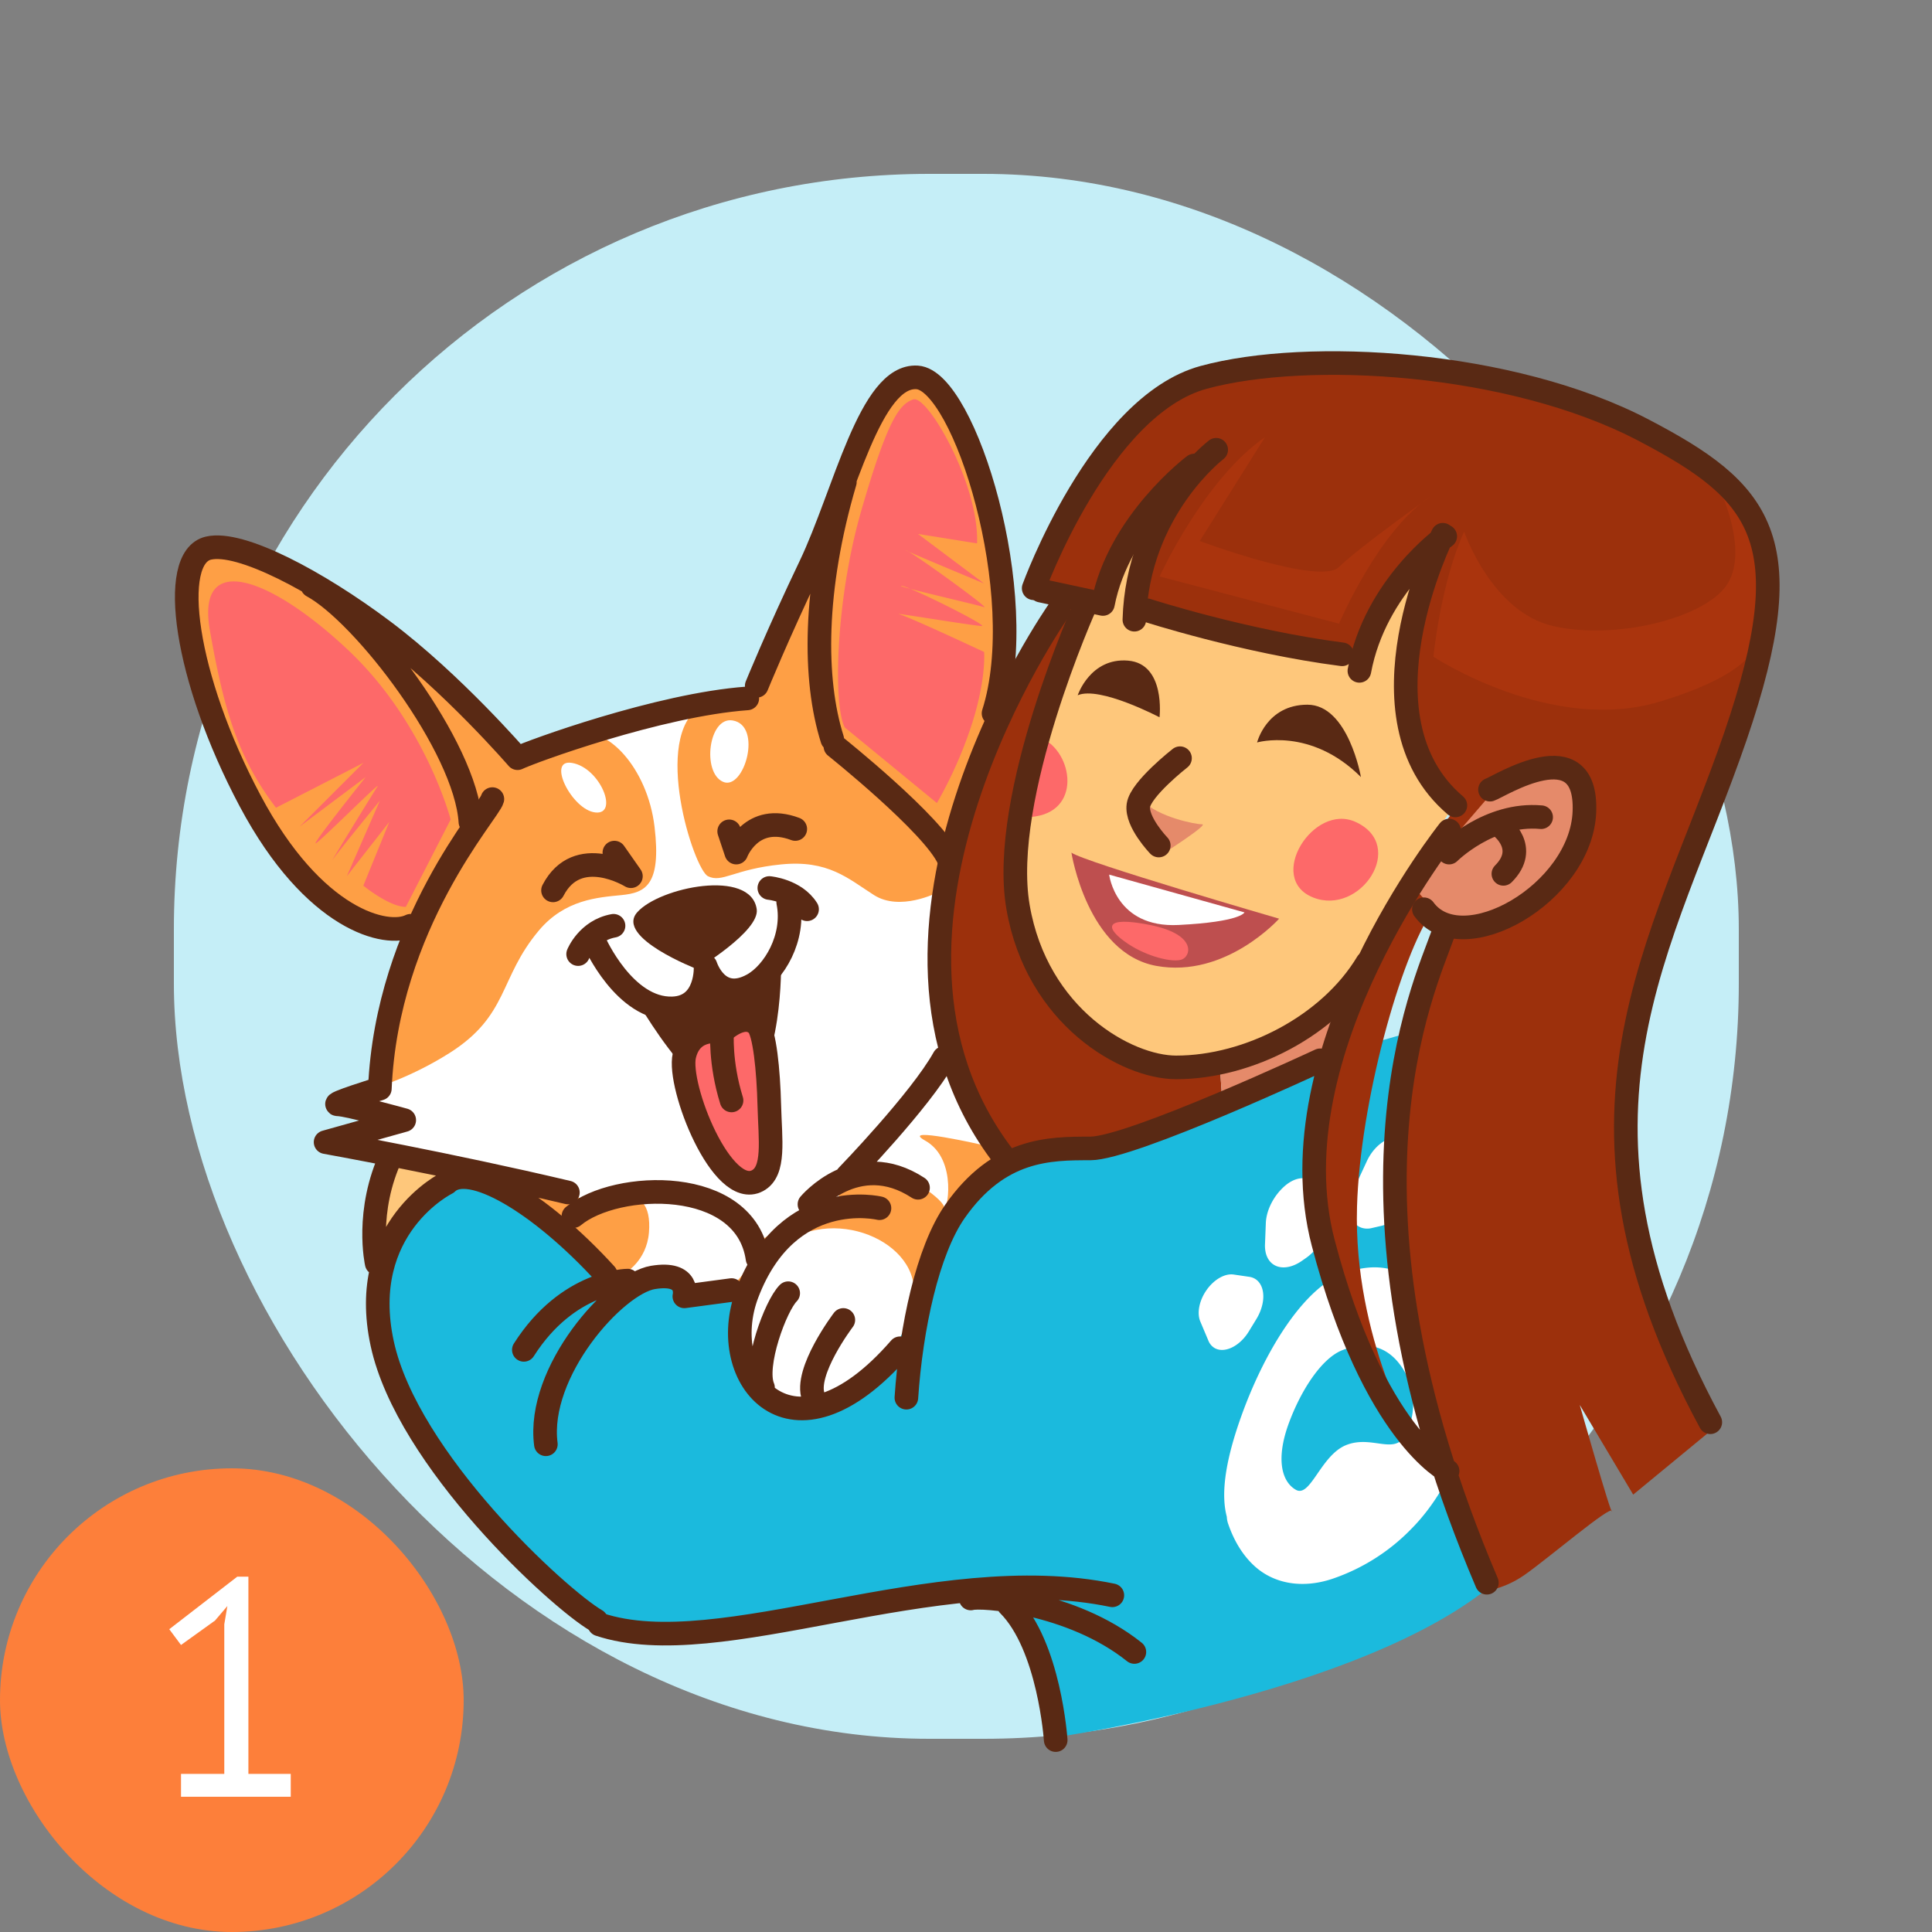 <svg width="100" height="100" viewBox="0 0 100 100" fill="none" xmlns="http://www.w3.org/2000/svg"><rect x="0" y="0" width="100" height="100" fill="#808080" stroke="none"/><rect x="9" y="9" width="81" height="81" rx="39.095" fill="#C5EEF7"/><path fill-rule="evenodd" clip-rule="evenodd" d="M67.919 54.881s-5.864 3.055-10.14 4.032c-4.276.977-4.032.733-5.742 1.588-1.71.855-3.421 3.42-3.421 3.42s-13.194 3.544-12.828 3.177c.367-.366.61-1.466-1.222-1.1-1.832.367-2.32.734-2.32.734s-.612-.733-.734-.733h-.122s-6.109-5.62-6.964-5.742c-.855-.122-3.054.366-4.031 3.054-.978 2.688-.978 5.62-.978 5.62s2.2 6.23 7.33 11.118c5.132 4.886 7.209 4.642 7.209 4.642s14.416-2.077 15.515-2.2c1.1-.121 3.543.734 4.276 2.81.733 2.078.733 4.643.733 4.643s17.348-2.443 23.58-8.674c6.23-6.23-2.444-28.588-2.444-28.588l-7.697 2.2z" fill="#1BBADD"/><path fill-rule="evenodd" clip-rule="evenodd" d="M66.697 73.699c.313-.856.722-1.67 1.177-2.33.493-.716 1.04-1.253 1.576-1.472.658-.27 1.373-.35 2.02-.076.368.156.714.425 1.016.84a3.425 3.425 0 01.256 3.626c-.567 1.035-1.743-.019-3.063.509-1.32.527-1.848 2.747-2.606 2.315-.757-.432-1.024-1.632-.376-3.412zm-2.549-.11c-.758 2.201-.948 3.8-.648 4.92.005.12.026.236.064.348.295.867.736 1.608 1.323 2.159 1.021.965 2.528 1.233 4.109.692a10.306 10.306 0 004.059-2.579c1.21-1.219 2.156-2.879 2.685-4.55a6.042 6.042 0 00.271-1.457c.332-1.64-.098-3.383-1.305-5.19-1.593-2.382-3.346-2.753-5.313-1.954-1.968.8-4.008 4.02-5.245 7.611zm10.236-8.912l-.366-.33a.856.856 0 01-.188-.25c-.31-.618-.012-1.64.668-2.283l.831-.786c.467-.443 1.018-.578 1.386-.343.366.233.468.796.254 1.404l-.478 1.36a2.46 2.46 0 01-.34.64c-.534.724-1.325.987-1.767.588zm-2.883-1.228l-.494.114a.965.965 0 01-.524-.012c-.64-.208-.812-1.123-.385-2.046l.652-1.406c.312-.675.892-1.169 1.43-1.221.547-.053.935.33.978.962l.073 1.062c.008.14.002.287-.02.437-.146.98-.911 1.925-1.71 2.11zM62.46 66.76c.388-.543.944-.857 1.397-.79l.809.119c.662.097.915.894.566 1.78a2.64 2.64 0 01-.206.412l-.39.638c-.471.77-1.266 1.151-1.774.852a.773.773 0 01-.314-.374l-.42-.995c-.187-.444-.053-1.103.333-1.642zm5.58-2.037a2.777 2.777 0 01-.466.407l-.2.139c-.84.577-1.673.38-1.862-.439a1.626 1.626 0 01-.036-.42l.043-1.104c.025-.678.42-1.441 1-1.936.555-.472 1.18-.515 1.482-.1l.604.83c.453.62.2 1.795-.565 2.623z" fill="#fff"/><path fill-rule="evenodd" clip-rule="evenodd" d="M53.136 30.081s4.398-9.163 8.43-10.507c4.031-1.344 17.116-.754 23.704 2.444 5.539 2.688 6.511 7.132 5.906 10.873-.693 4.276-4.032 11.24-6.154 18.203-2.004 6.58-.244 15.15 1.344 18.692 1.588 3.543 2.321 4.154 2.321 4.154l-4.153 3.421-2.766-4.642s1.666 5.864 1.666 5.497c0-.366-3.299 2.444-4.52 3.299-1.222.855-2.322.855-2.322.855s-1.832-4.642-3.054-9.407c-1.221-4.765-1.71-17.47-.366-21.258l1.344-3.787.855-6.109s-2.322-1.343-2.566-5.375c-.244-4.032 1.588-8.43 1.588-8.43l-.61-.122s-.611.489-1.833 2.81-1.466 3.298-1.466 3.298-7.208-.855-9.163-1.588c-1.955-.733-2.81-1.1-2.81-1.1s.245-2.81 1.588-4.886c1.344-2.077 1.71-2.81 1.71-2.81s-2.687 2.077-3.542 4.032c-.855 1.954-1.344 3.542-1.344 3.542l-3.787-1.099z" fill="#9C300C"/><path fill-rule="evenodd" clip-rule="evenodd" d="M55.335 31.425s-5.864 5.742-6.72 13.927c-.854 8.185 3.421 15.15 3.421 15.15s-.366-1.1 2.81-1.223c3.177-.122 4.154-.122 4.154-.122l4.276-1.954-.122-1.833s-8.874-.122-10.095-7.819c-1.222-7.697 2.887-15.882 2.887-15.882l-.61-.244z" fill="#9C300C"/><path fill-rule="evenodd" clip-rule="evenodd" d="M75.005 42.542c.244-.366 1.71-2.443 4.642-2.932 2.932-.489 2.688 1.833 2.077 3.543-.61 1.71-2.199 3.665-3.91 4.398-1.71.733-3.42.733-3.909 0-.488-.733-1.222-1.344-1.222-1.344l2.322-3.665z" fill="#E58A6A"/><path fill-rule="evenodd" clip-rule="evenodd" d="M74.194 47.063c-1.71 2.443-3.797 10.002-3.955 15.393-.2 6.842 3.1 12.34 2.855 11.85-.244-.488-6.597-7.33-5.054-16.98.993-6.211 4.854-12.738 6.231-14.173 1.877-1.954 1.344-2.687 1.344-2.687l1.344-.978 1.388.245-5.253 6.108 1.1 1.222z" fill="#9C300C"/><path fill-rule="evenodd" clip-rule="evenodd" d="M56.313 30.692s-3.376 7.33-3.62 12.706c-.267 5.863 2.199 10.14 5.941 11.117 4.22 1.102 7.575-.244 9.53-2.077 1.954-1.832 2.932-3.42 2.932-3.42s1.954-4.277 2.81-5.376c.855-1.1 1.465-2.2 1.465-2.2s-2.32-1.099-2.565-5.375c-.244-4.276.367-6.475.61-7.086.245-.61.978-1.344.978-1.344s-2.321 2.077-3.176 4.154l-.856 2.077s-3.42-.244-6.108-.977c-2.688-.733-5.742-1.955-5.742-1.955L60.1 26.05s-.855 0-1.71 1.833c-.855 1.832-1.466 2.932-1.466 2.932l-.611-.122z" fill="#FEC77B"/><path fill-rule="evenodd" clip-rule="evenodd" d="M70.162 42.542c-2.19-.995-4.642 2.932-2.199 3.91 2.444.977 4.887-2.688 2.2-3.91zm-16.126-4.275c1.588.855 1.954 4.031-.978 4.031l.978-4.032z" fill="#FD6969"/><path fill-rule="evenodd" clip-rule="evenodd" d="M63.154 55.37l.122 1.833 5.131-2.688.611-2.077-5.864 2.932z" fill="#E58A6A"/><path fill-rule="evenodd" clip-rule="evenodd" d="M26.38 38.877s-2.598-2.81-5.453-5.131c-2.247-1.827-4.276-3.299-4.276-3.299s-4.642-3.054-6.108-2.199c-1.466.855-.855 6.598 2.199 12.34 3.023 5.684 7.408 7.94 8.507 7.574 0 0 .245.245-.61 3.543-.856 3.299-.978 5.253-.978 5.253l-2.566.367 3.543.61-3.665 1.467 3.055.244s1.954.489 4.52 1.222c2.565.733 4.276 2.443 4.276 2.443L31.389 66s1.833-.61 2.688-.122c.855.489 1.71 1.222 1.71 1.222l2.61-.245s-1.143 2.444.078 4.032c1.222 1.588 2.61 2.443 5.054 1.222 2.443-1.222 3.376-3.543 3.376-3.543s.367-3.177 2.2-5.62c1.832-2.444 2.931-2.444 2.931-2.444s-3.298-3.543-3.298-9.162c0-5.62.122-7.453.244-7.82.122-.366 2.566-6.84 2.932-8.185.367-1.344.367-2.688.367-2.688s0-5.497-1.71-8.918c-1.711-3.42-2.322-4.52-3.544-4.276-1.221.244-2.199 2.81-3.42 5.986-1.222 3.177-4.765 10.385-4.765 10.385L27.48 38.999l-1.1-.122z" fill="#FE9F45"/><path fill-rule="evenodd" clip-rule="evenodd" d="M19.253 65.022c-.245-2.932.775-5.376.775-5.376l3.054.611-3.83 4.765z" fill="#FEC77B"/><path fill-rule="evenodd" clip-rule="evenodd" d="M29.924 38.022c1.466-.489 3.587 1.71 3.954 4.765.366 3.054-.489 3.42-1.71 3.543-1.222.122-2.924.224-4.276 1.832-2.081 2.475-1.544 4.398-4.643 6.353-2.092 1.32-3.954 1.833-3.954 1.833l-1.71.733s3.543 1.1 3.054.855c-.489-.245-3.543.977-3.543.977s5.375 1.1 8.674 1.833c3.299.733 4.398 1.344 4.398 1.344s.977.366 1.955 0c.977-.367 1.588.244 1.466 1.71-.122 1.466-1.222 2.077-1.222 2.077s1.222-.244 2.2.122c.977.367 1.22 1.1 1.22 1.1l2.2-.611s1.466-1.588 1.466-1.955v-.366s1.466-1.1 2.688-1.467c1.221-.366 2.077-.244 2.077-.244l-1.222-.855s1.1-1.344 2.321-1.222c1.222.123 3.421 1.589 3.543 2.077.122.489.778-2.443-.977-3.42-1.392-.776 3.054.244 3.054.244l-1.955-4.643-.488-8.43s-1.91.978-3.254.123-2.366-1.833-4.81-1.588c-2.443.244-3.054.977-3.787.61-.733-.366-2.932-7.208-.366-8.796l-6.353 1.466z" fill="#fff"/><path fill-rule="evenodd" clip-rule="evenodd" d="M40.186 64.655c2.81-2.443 7.574-.367 7.086 2.566-.49 2.932-3.177 5.742-5.865 5.375-2.687-.366-3.909-2.932-3.176-5.009.733-2.077 1.955-2.932 1.955-2.932z" fill="#fff"/><path fill-rule="evenodd" clip-rule="evenodd" d="M59.123 41.443c.855.855 2.733 1.222 3.099 1.222.367 0-2.122 1.588-2.122 1.588l-.977-2.81z" fill="#E58A6A"/><path fill-rule="evenodd" clip-rule="evenodd" d="M43.73 37.656c-.612-1.1-.49-6.598.854-11.24 1.344-4.643 1.955-5.498 2.688-5.742.733-.244 3.42 4.398 3.299 7.452l-3.054-.489 3.42 2.566s-4.398-1.832-4.031-1.71c.366.122 4.398 3.054 4.031 2.932-.366-.122-4.642-1.1-4.276-1.1.367 0 4.52 2.077 4.154 2.077-.366 0-4.765-.733-4.276-.61.489.121 4.398 1.954 4.398 1.954s.122 1.344-.61 3.665a21.747 21.747 0 01-1.833 4.154l-4.765-3.91zM23.327 42.42s-1.3-5.01-5.331-8.796c-4.032-3.788-7.864-5.132-7.13-.978.732 4.154 1.465 6.597 3.42 9.163l4.52-2.321-3.298 3.298 3.42-2.565s-2.932 3.665-2.565 3.42c.367-.244 3.42-3.298 3.176-2.931-.244.366-2.565 4.153-2.32 3.787.243-.367 2.443-3.054 2.443-3.054l-1.71 3.909 2.198-2.81-1.344 3.299s1.344 1.1 2.2 1.1l2.32-4.521z" fill="#FD6969"/><path fill-rule="evenodd" clip-rule="evenodd" d="M65.475 22.628c-3.176 2.2-5.453 7.209-5.453 7.209l9.285 2.443s2.077-4.887 4.765-6.597c0 0-3.787 2.688-4.765 3.665-.977.977-7.208-1.344-7.208-1.344l3.376-5.376zm10.308 4.888c-1.222 2.688-1.589 6.475-1.589 6.475s6.109 4.032 11.729 2.321c5.62-1.71 5.009-3.42 5.009-3.42s.896-3.666-.611-6.354c-1.134-2.021-1.263-1.099-1.263-1.099s1.507 3.176.285 4.887c-1.221 1.71-5.786 2.81-8.963 2.077-3.176-.733-4.597-4.887-4.597-4.887z" fill="#AA340D"/><path fill-rule="evenodd" clip-rule="evenodd" d="M29.602 39.488c-1.331-.222 0 2.443 1.221 2.566 1.222.122.245-2.322-1.221-2.566zm8.308-2.199c-1.232-.19-1.589 2.688-.49 3.176 1.1.49 2.078-2.932.49-3.176z" fill="#fff"/><path d="M53.503 30.448s3.42-9.448 8.796-10.915c5.375-1.466 15.912-.86 22.768 2.729 6.068 3.177 8.263 5.62 4.761 15.841-3.758 10.968-9.937 19.548-1.303 35.512" stroke="#592914" stroke-width="1.222" stroke-linecap="round" stroke-linejoin="round"/><path d="M77.122 40.873c.489-.163 5.05-3.095 4.887 1.14-.163 4.236-6.35 7.738-8.308 5.05m.978-19.384s-4.724 9.448.651 14.009m-.525-13.928s-3.628 2.565-4.443 6.963M62.95 23.28s-4.072 3.095-4.235 8.796" stroke="#592914" stroke-width="1.222" stroke-linecap="round" stroke-linejoin="round"/><path d="M61.81 24.095s-3.909 2.932-4.723 7.167l-3.218-.692m5.498 1.017s5.05 1.63 10.1 2.28M56.19 31.302s-4.475 9.937-3.498 15.638c.978 5.702 5.62 8.308 8.186 8.308 3.75 0 7.937-2.158 9.892-5.416" stroke="#592914" stroke-width="1.222" stroke-linecap="round" stroke-linejoin="round"/><path d="M75.005 42.99s-9.122 11.403-6.516 21.34c2.606 9.936 6.438 11.81 6.438 11.81m-.247-27.774c-.978 2.77-6.19 13.683 2.28 33.556M54.806 31.588S43.04 48.284 51.959 59.89m16.371-5.009s-9.778 4.562-11.896 4.562c-2.117 0-4.723 0-7.004 3.257-1.42 2.03-2.272 6.019-2.516 9.644M31.023 84.08c6.231 2.077 17.349-3.42 26.552-1.507m-7.33.164c.489-.163 5.213.163 8.47 2.769M52.2 83.063c2.117 2.117 2.443 7.004 2.443 7.004m-9.122-27.53s-4.724-1.14-6.841 4.399c-1.675 4.38 2.284 9.325 7.904 2.85m-5.787-2.85c-.652.652-1.792 3.746-1.304 4.887m4.158-3.503s-2.04 2.688-1.55 3.991m-4.236-5.538l-2.444.326s.326-1.303-1.629-.978c-1.954.326-6.027 4.887-5.538 8.634m4.236-8.471s-3.095 0-5.376 3.584" stroke="#592914" stroke-width="1.222" stroke-linecap="round" stroke-linejoin="round"/><path d="M31.349 65.959c-3.421-3.747-7.082-5.864-8.223-4.724 0 0-4.646 2.28-3.343 8.308 1.303 6.026 9.122 13.194 11.077 14.334m-5.375-42.516c-.163.652-5.457 6.435-5.824 14.987 0 0-2.647.814-2.158.814.489 0 3.42.815 3.42.815l-4.071 1.14s6.352 1.14 12.542 2.606m-9.121-1.954c-1.386 2.932-.776 5.62-.776 5.62" stroke="#592914" stroke-width="1.222" stroke-linecap="round" stroke-linejoin="round"/><path d="M38.68 36.149c-4.562.326-11.24 2.77-11.892 3.095 0 0-3.375-3.909-6.96-6.597-3.42-2.566-7.385-4.666-9.04-4.276-2.077.489-1.222 6.72 2.154 13.072 3.307 6.224 7.086 7.086 8.308 6.475m-5.087-17.593c2.645 1.424 7.94 8.308 8.185 12.217m14.82-7.044s1.093-2.685 2.769-6.19c1.792-3.747 3.095-9.937 5.538-9.774 2.444.163 5.905 11.28 3.95 17.389m-8.347 1.343c-.977-3.095-.977-7.778.652-13.316m-.49 13.683s5.05 4.032 5.864 5.823" stroke="#592914" stroke-width="1.222" stroke-linecap="round" stroke-linejoin="round"/><path fill-rule="evenodd" clip-rule="evenodd" d="M36.073 50.158s-4.235-1.63-3.095-2.933c1.14-1.303 5.887-2.283 6.19-.163.163 1.14-3.095 3.096-3.095 3.096z" fill="#592914"/><path d="M30.78 48.773s1.545 3.502 4.03 3.421c1.837-.06 1.711-2.2 1.711-2.2s.619 1.992 2.444.978c1.1-.61 2.199-2.443 1.832-4.276m-.977-.733s1.343.122 1.954 1.1m-11.85 2.321s.489-1.222 1.832-1.466" stroke="#592914" stroke-width="1.222" stroke-linecap="round" stroke-linejoin="round"/><path fill-rule="evenodd" clip-rule="evenodd" d="M32.49 50.972s3.664 6.842 5.863 5.742c2.2-1.1 2.077-6.963 2.077-6.963s-1.588 1.832-2.32 1.588c-.734-.245-1.59-1.344-1.59-1.344s.245 1.832-.854 2.199c-1.1.366-3.177-1.222-3.177-1.222z" fill="#592914"/><path fill-rule="evenodd" clip-rule="evenodd" d="M37.376 53.416s-1.588-.367-1.955 1.221c-.366 1.589 1.955 7.453 3.788 6.475.916-.488.656-2.107.61-3.909-.045-1.802-.244-3.787-.61-4.154-.733-.733-1.833.367-1.833.367z" fill="#FD6969"/><path clip-rule="evenodd" d="M37.376 53.416s-1.588-.367-1.955 1.221c-.366 1.589 1.955 7.453 3.788 6.475.916-.488.656-2.107.61-3.909-.045-1.802-.244-3.787-.61-4.154-.733-.733-1.833.367-1.833.367z" stroke="#592914" stroke-width="1.222" stroke-linecap="round" stroke-linejoin="round"/><path d="M37.376 53.416s-.122 1.588.489 3.543m-.123-13.929l.367 1.1s.777-2.077 3.054-1.221M31.8 44.13l.856 1.223s-2.766-1.71-4.032.733m32.453-6.842s-2.032 1.588-2.154 2.443c-.122.855 1.055 2.077 1.055 2.077M29.68 62.945c2.199-1.833 8.918-2.077 9.529 2.199m4.643-4.276s3.787-3.91 5.009-6.109m-6.964 7.575s2.443-2.932 5.62-.855M75.005 44.13s2.077-2.077 4.764-1.832m-2.077.489s1.467 1.1.123 2.443" stroke="#592914" stroke-width="1.222" stroke-linecap="round" stroke-linejoin="round"/><path fill-rule="evenodd" clip-rule="evenodd" d="M65.067 38.43s2.769-.815 5.375 1.791c0 0-.652-3.746-2.77-3.746-2.117 0-2.605 1.954-2.605 1.954zm-5.051-1.304s-3.095-1.63-4.235-1.14c0 0 .652-1.955 2.606-1.792 1.955.163 1.63 2.932 1.63 2.932z" fill="#592914"/><path fill-rule="evenodd" clip-rule="evenodd" d="M55.456 44.13s.815 5.213 4.398 5.865c3.584.652 6.353-2.444 6.353-2.444s-10.1-2.932-10.751-3.42z" fill="#BE4F4F"/><path fill-rule="evenodd" clip-rule="evenodd" d="M58.388 48.854c-1.212-.808-1.303-1.466 1.14-.977 2.444.489 2.118 1.629 1.63 1.792-.49.163-1.793-.163-2.77-.815z" fill="#FD6969"/><path fill-rule="evenodd" clip-rule="evenodd" d="M57.41 45.27s.326 2.77 3.584 2.607c3.258-.163 3.42-.652 3.42-.652L57.41 45.27z" fill="#fff"/><rect y="76" width="24" height="24" rx="12" fill="#FD7F3A"/><path d="M9.369 91.816h2.24v-7.744l.16-.944-.64.752-1.76 1.264-.608-.816 3.52-2.72h.576v10.208h2.192V93h-5.68v-1.184z" fill="#fff"/></svg>